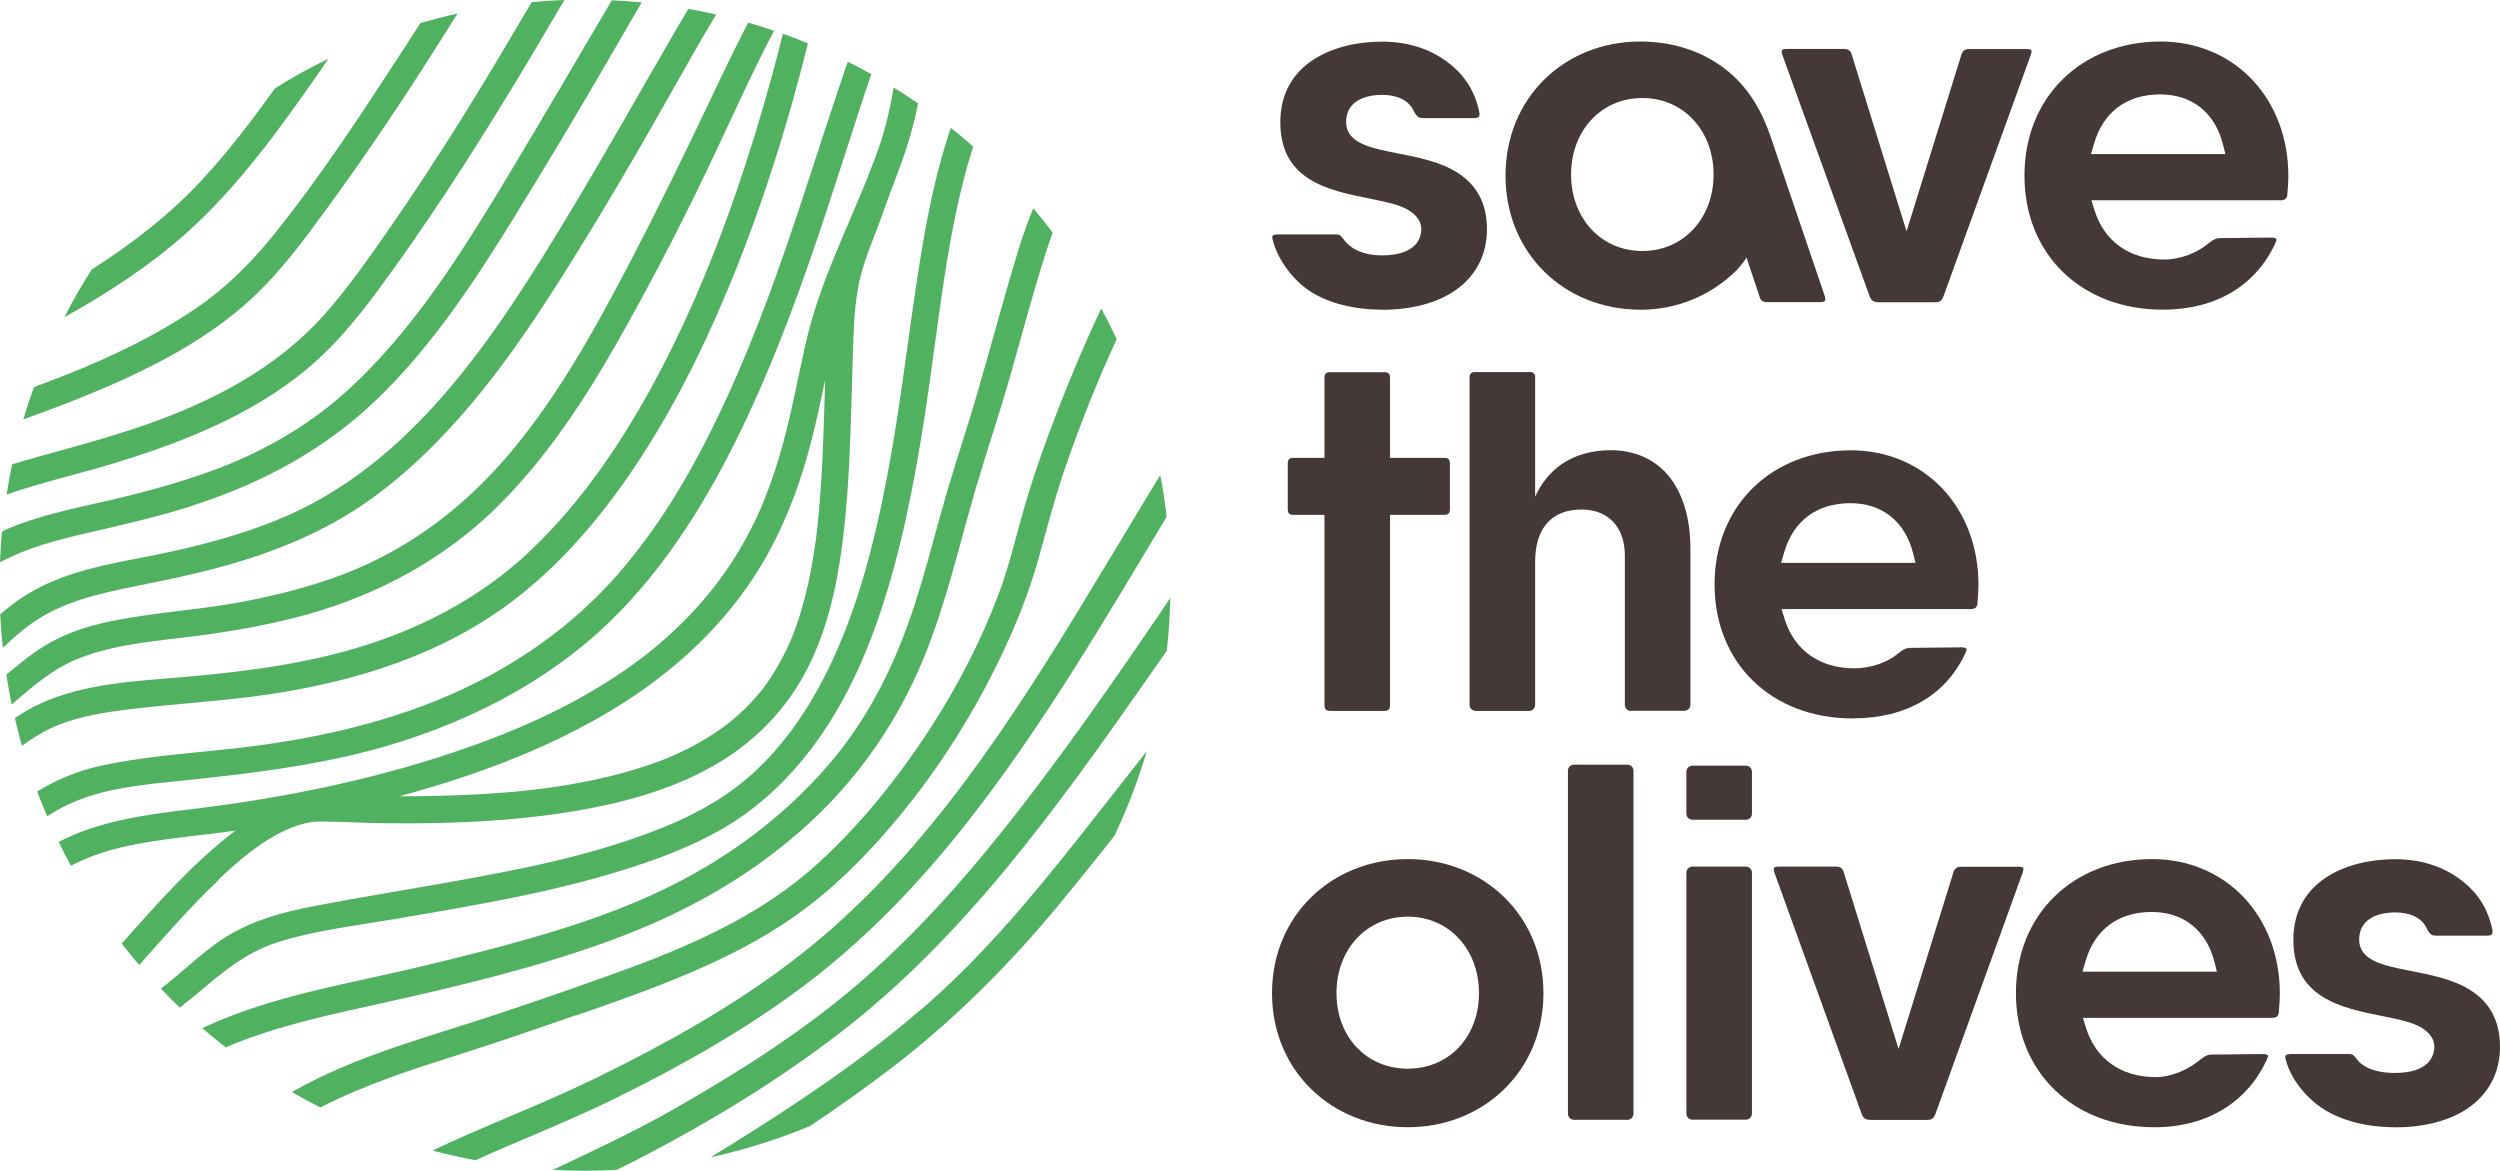 <?xml version="1.0" encoding="UTF-8"?>
<svg id="Livello_2" data-name="Livello 2" xmlns="http://www.w3.org/2000/svg" viewBox="0 0 228.79 107.14">
  <defs>
    <style>
      .cls-1 {
        fill: #443936;
      }

      .cls-2 {
        fill: #50b161;
      }
    </style>
  </defs>
  <g id="Layer_2" data-name="Layer 2">
    <g>
      <g>
        <path class="cls-2" d="M20.01,80.48c1.98-1.86,4-3.61,6.55-4.69,.05-.02,.25-.1,.28-.11,.12-.05,.25-.09,.37-.13,.28-.09,.56-.17,.84-.23,.14-.03,.28-.06,.42-.08,.04,0,.07-.01,.08-.02,.01,0,.03,0,.06,0,.27-.03,.55-.04,.82-.04,1.94,.02,3.89,.14,5.84,.16,6.36,.07,12.8-.2,19.06-1.43,4.25-.84,8.52-2.19,12.18-4.57,2.96-1.93,5.42-4.53,7.11-7.64,1.7-3.13,2.64-6.6,3.2-10.1,.66-4.1,.88-8.26,1.03-12.41,.08-2.27,.14-4.55,.2-6.82,.06-2,.12-4.01,.47-5.99,.35-1.96,1.09-3.72,1.79-5.56,.54-1.42,1.01-2.87,1.59-4.28,.02-.05,.03-.1,.04-.15,.87-2.25,1.62-4.53,2.08-6.92-.73-.51-1.48-1-2.23-1.46-.33,1.9-.74,3.74-1.39,5.58-.27,.77-.56,1.54-.87,2.3h0v.03c-2.05,5.15-4.57,10.09-5.8,15.53-.69,3.06-1.25,6.15-2.08,9.17-.46,1.7-1.01,3.37-1.66,5.01-.07,.18-.15,.36-.22,.54-.02,.05-.05,.13-.07,.17-.05,.11-.09,.21-.14,.32-.19,.43-.39,.86-.6,1.28-.42,.86-.88,1.7-1.37,2.52-2.19,3.65-5.15,6.87-8.53,9.5-4.73,3.66-10.21,6.29-15.82,8.29-8.31,2.97-17.03,4.76-25.78,5.81-4.17,.5-8.36,1.06-12.09,2.99,.36,.73,.73,1.46,1.12,2.18,1.64-.86,3.38-1.43,5.21-1.82,2.5-.53,5.04-.8,7.58-1.1,.76-.09,1.52-.19,2.27-.3-3.91,2.97-7.15,6.68-10.41,10.34,.51,.66,1.05,1.32,1.6,1.96,2.37-2.65,4.69-5.35,7.29-7.79Zm19.39-8.42c6.27-1.89,12.47-4.37,17.98-7.95,4.06-2.64,7.7-5.89,10.57-9.8,2.29-3.11,3.99-6.62,5.22-10.28,1.02-3.02,1.69-6.13,2.34-9.25,0,.29-.01,.58-.02,.88-.12,4.23-.24,8.48-.7,12.69-.03,.23-.05,.46-.08,.7-.01,.11-.03,.21-.04,.32,0,.04-.03,.2-.04,.28-.01,.07-.03,.23-.04,.25-.01,.11-.03,.21-.05,.32-.03,.24-.07,.48-.11,.71-.14,.9-.31,1.79-.51,2.68-.38,1.69-.88,3.34-1.53,4.94v.03h-.02c-.04,.11-.08,.21-.13,.3-.09,.19-.18,.39-.27,.58-.18,.37-.36,.73-.56,1.09-.4,.72-.83,1.42-1.31,2.09-.08,.11-.16,.22-.24,.33-.03,.03-.11,.14-.13,.17-.07,.08-.13,.16-.2,.24-.27,.33-.55,.64-.84,.95-.58,.61-1.19,1.18-1.84,1.71-.07,.06-.15,.12-.23,.18-.03,.02-.06,.05-.09,.07-.18,.13-.35,.27-.53,.39-.37,.26-.74,.51-1.12,.75-.8,.5-1.63,.95-2.49,1.36-.22,.1-.44,.2-.65,.3-.12,.05-.24,.1-.36,.16h-.03s-.16,.08-.18,.09c-.47,.19-.95,.37-1.43,.54-1.08,.38-2.18,.71-3.29,1-5.66,1.46-11.32,1.86-17.22,1.97-.9,.02-1.79,.02-2.69,.02,.96-.26,1.91-.53,2.86-.81Z"/>
        <path class="cls-2" d="M29.33,6.43c.25-.35,.49-.71,.73-1.06-1.67,.81-3.3,1.71-4.89,2.71-2.06,2.87-4.19,5.68-6.59,8.28-3.01,3.26-6.47,5.94-10.17,8.29-.92,1.43-1.76,2.89-2.52,4.38,3.94-2.2,7.75-4.66,11.12-7.66,4.83-4.31,8.64-9.65,12.32-14.93Z"/>
        <path class="cls-2" d="M23.48,26.9c2.37-2.29,4.34-4.95,6.28-7.6,2.17-2.96,4.26-5.97,6.3-9.02,1.99-2.98,3.91-6.01,5.81-9.04-1.14,.25-2.28,.55-3.4,.87-.41,.64-.82,1.28-1.23,1.92-3.89,5.98-7.81,12.04-12.31,17.6-2.08,2.57-4.39,4.83-7.13,6.68-2.78,1.87-5.76,3.42-8.82,4.77-1.93,.85-3.9,1.61-5.88,2.35-.35,.98-.67,1.96-.97,2.95,1.33-.48,2.66-.96,3.98-1.48,6.18-2.42,12.53-5.34,17.37-10Z"/>
        <path class="cls-2" d="M28.1,33.76c2.51-2.08,4.58-4.61,6.51-7.22,2.14-2.89,4.18-5.85,6.16-8.85,3.82-5.78,7.38-11.71,10.88-17.69-1,.04-1.99,.1-2.99,.19-2.23,3.78-4.45,7.56-6.79,11.27-1.99,3.15-4.02,6.27-6.15,9.33-1.89,2.72-3.79,5.47-5.99,7.95-4.41,4.97-10.33,8.03-16.53,10.18-3.13,1.08-6.33,1.94-9.53,2.83-.85,.24-1.7,.48-2.56,.74-.19,.92-.36,1.84-.5,2.76,3.16-1.09,6.44-1.84,9.64-2.8,6.33-1.91,12.71-4.42,17.85-8.68Z"/>
        <path class="cls-2" d="M17.69,46.24c6.34-2.03,12.11-5.15,16.91-9.8,4.61-4.47,8.27-9.84,11.65-15.26,3.47-5.58,6.84-11.23,10.13-16.92,.78-1.35,1.56-2.7,2.35-4.04-.91-.09-1.82-.15-2.74-.19-3.05,5.16-6.06,10.34-9.15,15.48-3.28,5.46-6.63,10.96-10.79,15.81-2.04,2.37-4.27,4.63-6.78,6.5-2.62,1.95-5.51,3.53-8.54,4.75-3.13,1.25-6.38,2.17-9.66,2.97-3.4,.82-6.89,1.42-10.14,2.76-.25,.11-.5,.22-.75,.34-.09,.94-.15,1.88-.18,2.82,2.44-1.33,5.17-2.03,7.87-2.66,3.3-.76,6.6-1.51,9.82-2.54Z"/>
        <path class="cls-2" d="M12.5,53.62c3.31-.65,6.6-1.35,9.82-2.35,3.15-.99,6.24-2.26,9.09-3.94,2.87-1.7,5.47-3.83,7.84-6.16,4.68-4.6,8.49-10.02,11.99-15.55,3.57-5.64,6.95-11.4,10.22-17.21,1.33-2.37,2.67-4.74,4.08-7.08-.84-.19-1.69-.37-2.54-.52-.3,.5-.6,1.01-.9,1.51-3.4,5.84-6.69,11.74-10.19,17.52-6.64,10.98-14.23,22.79-26.63,27.78-3.08,1.24-6.28,2.12-9.51,2.84-3.4,.76-6.91,1.19-10.18,2.43-1.6,.61-3.09,1.38-4.45,2.42-.38,.29-.75,.6-1.12,.91,.05,1.02,.13,2.04,.24,3.06,.8-.75,1.62-1.49,2.51-2.14,2.86-2.08,6.33-2.83,9.73-3.51Z"/>
        <path class="cls-2" d="M18.12,58.18c3.41-.45,6.8-1.05,10.1-1.98,6.47-1.83,12.41-5.04,17.23-9.77,4.62-4.54,8.2-10.07,11.37-15.69,3.18-5.64,6.15-11.44,8.89-17.3,1.67-3.55,3.29-7.15,5.13-10.62-.79-.27-1.58-.52-2.37-.75-.9,1.73-1.75,3.47-2.59,5.23-2.81,5.93-5.65,11.82-8.71,17.62-2.98,5.66-6.16,11.32-10.26,16.26-4.21,5.07-9.37,9.05-15.56,11.4-3.19,1.21-6.52,2.02-9.87,2.62-3.59,.63-7.24,.86-10.81,1.55-1.83,.35-3.66,.85-5.34,1.67-1.56,.75-2.94,1.82-4.27,2.93-.16,.13-.32,.26-.48,.39,.14,.92,.31,1.83,.49,2.74,1.88-1.65,3.82-3.31,6.12-4.22,3.47-1.37,7.26-1.6,10.92-2.08Z"/>
        <path class="cls-2" d="M11.93,64.9c4.29-.52,8.61-.74,12.89-1.39,8.07-1.22,15.96-3.73,22.46-8.79,4.81-3.74,8.68-8.58,11.92-13.71,3.3-5.23,5.96-10.85,8.25-16.6,1.97-4.96,3.65-10.04,5.1-15.18,.49-1.74,.94-3.5,1.39-5.26-.76-.31-1.52-.61-2.29-.88-.18,.7-.36,1.41-.54,2.11-1.24,4.71-2.65,9.38-4.29,13.96-2.01,5.63-4.37,11.14-7.25,16.38-2.93,5.32-6.4,10.4-10.79,14.63-5.5,5.3-12.36,8.43-19.77,10.07-3.99,.88-8.04,1.35-12.1,1.71-4.41,.38-9.16,.57-13.24,2.45-.81,.37-1.57,.82-2.31,1.32,.2,.85,.41,1.69,.65,2.53,1.08-.78,2.22-1.48,3.46-1.96,2.05-.79,4.3-1.13,6.47-1.39Z"/>
        <path class="cls-2" d="M16.76,71.43c7.13-.74,14.19-1.59,21-3.91,6.35-2.16,12.42-5.41,17.36-9.98,4.69-4.34,8.33-9.74,11.29-15.38,2.99-5.69,5.37-11.7,7.5-17.75,1.34-3.8,2.55-7.64,3.81-11.47,.67-2.04,1.3-4.11,2.02-6.15-.71-.4-1.43-.78-2.15-1.14-.09,.25-.18,.5-.26,.75-1.21,3.55-2.37,7.12-3.53,10.68-2.13,6.53-4.4,13.04-7.27,19.29-2.62,5.71-5.74,11.29-9.87,16.05-4.35,5.02-9.83,8.78-15.94,11.37-6.31,2.67-13.1,4.05-19.89,4.77-3.92,.42-7.88,.69-11.74,1.55-2.08,.46-3.94,1.27-5.69,2.32,.29,.76,.59,1.52,.92,2.27,.6-.38,1.21-.74,1.85-1.04,3.24-1.56,7.09-1.87,10.61-2.23Z"/>
        <path class="cls-2" d="M35.83,84.16c7.39-1.27,14.87-2.48,22.02-4.8,3.21-1.04,6.43-2.31,9.28-4.14,2.77-1.78,5.12-4.07,7.11-6.69,4.12-5.41,6.46-12.03,8.08-18.57,1.58-6.38,2.49-12.9,3.37-19.41,.78-5.76,1.61-11.58,3.37-17.13-.67-.59-1.35-1.17-2.04-1.72-1.44,4.19-2.27,8.61-2.95,12.95-.98,6.29-1.68,12.62-2.87,18.88-1.27,6.65-2.99,13.38-6.25,19.35-1.54,2.82-3.42,5.43-5.76,7.63-2.32,2.17-5.06,3.78-7.99,5-6.84,2.86-14.28,4.2-21.55,5.48-3.53,.62-7.08,1.2-10.6,1.87-3.38,.64-6.59,1.5-9.4,3.58-1.25,.92-2.4,1.95-3.58,2.95-.44,.37-.89,.73-1.35,1.08,.31,.32,.62,.64,.93,.96,.27,.27,.54,.53,.81,.79,.48-.38,.95-.76,1.42-1.15,2.34-1.98,4.57-3.91,7.55-4.85,3.34-1.06,6.96-1.48,10.41-2.07Z"/>
        <path class="cls-2" d="M56,86.02c6.76-2.48,12.95-5.94,18.25-10.87,4.51-4.2,7.95-9.25,10.29-14.94,2.07-5.04,3.25-10.37,4.78-15.58,1.01-3.43,2.16-6.81,3.14-10.25,1.07-3.76,2.06-7.55,3.26-11.28,.19-.61,.4-1.21,.62-1.81-.57-.75-1.16-1.5-1.78-2.23-1.05,2.54-1.79,5.22-2.55,7.85-1.12,3.9-2.16,7.82-3.36,11.69-.9,2.91-1.84,5.79-2.64,8.73-.72,2.61-1.41,5.23-2.24,7.81-1.72,5.36-4.16,10.43-7.84,14.73-4.57,5.34-10.36,9.43-16.78,12.26-6.43,2.83-13.31,4.54-20.11,6.2-6.89,1.68-14.07,2.72-20.53,5.76,.7,.61,1.42,1.19,2.14,1.76,4.72-2.02,9.84-3.05,14.87-4.17,6.9-1.54,13.85-3.22,20.49-5.66Z"/>
        <path class="cls-2" d="M52.72,92.93c3.46-1.19,6.91-2.41,10.28-3.84,3.3-1.4,6.52-3.02,9.47-5.06,2.81-1.94,5.33-4.27,7.63-6.79,4.67-5.11,8.56-11,11.54-17.25,1.34-2.82,2.52-5.73,3.36-8.73,.76-2.71,1.45-5.42,2.36-8.1,1.4-4.11,3.01-8.16,4.83-12.12-.44-.95-.91-1.89-1.41-2.81-1.43,3.01-2.72,6.08-3.92,9.17-1.12,2.87-2.16,5.78-3.03,8.74-.8,2.69-1.39,5.42-2.38,8.06-2.32,6.25-5.77,12.16-9.84,17.43-2.09,2.71-4.4,5.26-6.94,7.55-2.59,2.33-5.52,4.21-8.62,5.79-3.21,1.64-6.56,2.96-9.95,4.17-3.43,1.23-6.87,2.43-10.33,3.58-6.41,2.15-13.16,3.84-19.06,7.22,.86,.5,1.73,.97,2.61,1.41,4.09-2.11,8.56-3.54,12.96-4.93,3.5-1.11,6.96-2.31,10.43-3.51Z"/>
        <path class="cls-2" d="M74.1,89.81c5.48-4.21,10.24-9.22,14.5-14.66,6.85-8.74,12.45-18.35,18.17-27.86-.15-1.28-.34-2.55-.59-3.81-1.56,2.56-3.11,5.14-4.66,7.71-3.72,6.18-7.46,12.35-11.66,18.21-4.01,5.6-8.48,10.93-13.65,15.51-5.14,4.55-11.01,8.21-17.06,11.41-3.01,1.59-6.06,3.08-9.18,4.43-3.17,1.38-6.37,2.67-9.51,4.13-.29,.14-.58,.27-.88,.41,1.29,.35,2.6,.64,3.91,.89,4.27-1.91,8.65-3.61,12.85-5.68,6.2-3.06,12.27-6.48,17.77-10.7Z"/>
        <path class="cls-2" d="M106.32,55.89c-4.13,6.07-8.33,12.11-12.82,17.92-4.34,5.62-9.04,11.04-14.39,15.73-5.32,4.66-11.31,8.47-17.44,11.96-3.6,2.05-7.34,3.8-11.08,5.56,1.94,.11,3.89,.11,5.84,0,.87-.42,1.73-.85,2.58-1.3,6.24-3.25,12.33-6.98,17.9-11.27,5.65-4.35,10.61-9.49,15.15-14.98,4.63-5.6,8.84-11.54,13-17.49,.57-.82,1.15-1.65,1.72-2.47,.18-1.61,.29-3.22,.32-4.83-.27,.39-.53,.79-.8,1.18Z"/>
        <path class="cls-2" d="M84.15,92.5c-5.46,4.68-11.47,8.68-17.58,12.46-.52,.32-1.03,.63-1.55,.95,3.1-.68,6.15-1.63,9.11-2.86,2.65-1.77,5.24-3.61,7.76-5.55,5.62-4.34,10.55-9.3,15.07-14.77,1.7-2.06,3.37-4.14,5.03-6.24,1.19-2.52,2.18-5.11,2.96-7.75-2.14,2.76-4.32,5.5-6.48,8.24-4.38,5.53-8.94,10.93-14.31,15.53Z"/>
      </g>
      <g>
        <path class="cls-1" d="M171.84,27.65c-.33,0-.57-.09-.74-.54l-7.99-22.1c-.07-.21-.06-.36-.03-.42,.04-.06,.18-.11,.42-.11h5.25c.4,0,.62,.16,.72,.54l5.01,16.15,5.01-16.14c.11-.38,.33-.54,.72-.54h5.3c.25,0,.36,.06,.38,.09,.03,.04,.05,.17-.04,.44l-7.99,22.1c-.18,.45-.41,.54-.74,.54h-5.29Z"/>
        <path class="cls-1" d="M197.93,28.34c-7.45,0-12.66-5.05-12.66-12.27s5.24-12.27,12.47-12.27c3.26,0,6.24,1.24,8.37,3.49,2.13,2.25,3.31,5.37,3.31,8.78,0,.6-.05,1.16-.09,1.74-.04,.34-.17,.52-.65,.52h-17.28l.27,.87c.88,2.89,3.21,4.55,6.38,4.55,1.5,0,3.02-.61,4.05-1.47,.43-.34,.68-.49,1.09-.49l4.71-.05c.25,0,.39,.08,.43,.13,.02,.03,.01,.13-.06,.27v.03c-1.77,3.92-5.43,6.17-10.33,6.17Zm-.24-19.7c-3.06,0-5.22,1.61-6.06,4.53l-.27,.93h12.3l-.23-.91c-.74-2.89-2.83-4.55-5.73-4.55Z"/>
        <path class="cls-1" d="M121.76,65.06c-.41,0-.55-.14-.55-.55v-17.39h-2.81c-.41,0-.55-.14-.55-.55v-4.12c0-.41,.14-.55,.55-.55h2.81v-7.29c0-.41,.14-.55,.55-.55h4.9c.41,0,.55,.14,.55,.55v7.29h4.93c.41,0,.55,.14,.55,.55v4.12c0,.41-.14,.55-.55,.55h-4.93v17.39c0,.41-.14,.55-.55,.55h-4.9Z"/>
        <path class="cls-1" d="M149.25,65.06c-.3,0-.55-.25-.55-.55v-13.68c0-2.59-1.52-4.2-3.96-4.2-2.74,0-4.25,1.7-4.25,4.79v13.09c0,.3-.25,.55-.55,.55h-4.9c-.3,0-.55-.25-.55-.55v-30.04c0-.23,.19-.42,.42-.42h5.16c.23,0,.42,.19,.42,.42v10.99c1.04-2.33,3.22-4.26,6.95-4.26,2.08,0,3.95,.79,5.21,2.29,1.34,1.59,2.05,3.91,2.05,6.69v14.32c0,.3-.25,.55-.55,.55h-4.9Z"/>
        <path class="cls-1" d="M128.83,103.16c-6.91,0-12.42-5.13-12.42-12.27s5.51-12.27,12.42-12.27c6.91,0,12.42,5.13,12.42,12.27s-5.51,12.27-12.42,12.27Zm0-19.27c-3.78,0-6.52,3-6.52,7s2.74,6.91,6.52,6.91,6.52-2.9,6.52-6.91-2.74-7-6.52-7Z"/>
        <path class="cls-1" d="M144.04,69.98h4.9c.3,0,.55,.25,.55,.55v31.4c0,.3-.25,.55-.55,.55h-4.9c-.3,0-.55-.25-.55-.55v-31.4c0-.3,.25-.55,.55-.55Z"/>
        <path class="cls-1" d="M154.88,79.31h4.9c.3,0,.55,.25,.55,.55v22.06c0,.3-.25,.55-.55,.55h-4.9c-.3,0-.55-.25-.55-.55v-22.06c0-.3,.25-.55,.55-.55Z"/>
        <path class="cls-1" d="M154.88,70.07h4.9c.3,0,.55,.25,.55,.55v3.85c0,.3-.25,.55-.55,.55h-4.9c-.3,0-.55-.25-.55-.55v-3.85c0-.3,.25-.55,.55-.55Z"/>
        <path class="cls-1" d="M171.11,102.48c-.33,0-.57-.09-.74-.54l-7.99-22.1c-.07-.21-.06-.36-.03-.42,.04-.06,.18-.11,.42-.11h5.25c.4,0,.62,.16,.72,.54l5.01,16.15,5.01-16.14c.11-.38,.33-.54,.72-.54h5.29c.25,0,.36,.06,.38,.09,.03,.04,.05,.17-.04,.44l-7.99,22.1c-.18,.45-.41,.54-.74,.54h-5.29Z"/>
        <path class="cls-1" d="M150.1,28.34c-6.91,0-12.32-5.13-12.32-12.27s5.41-12.27,12.32-12.27c2.82,0,5.48,.78,7.68,2.44,2.18,1.65,3.47,3.84,4.38,6.62l4.84,14.25c.07,.23,.05,.37,.01,.42-.04,.06-.18,.12-.43,.12h-4.86c-.4,0-.6-.15-.7-.53,0,0-1.07-3.19-1.19-3.56-.17,.38-.92,1.19-.92,1.19-2.35,2.32-5.48,3.6-8.81,3.6Zm.2-19.37c-3.78,0-6.52,3-6.52,7s2.74,7,6.52,7,6.52-3,6.52-7-2.74-7-6.52-7Z"/>
        <path class="cls-1" d="M169.57,65.75c-7.45,0-12.66-5.05-12.66-12.27s5.24-12.27,12.47-12.27c3.26,0,6.24,1.24,8.37,3.49,2.13,2.25,3.31,5.37,3.31,8.78,0,.6-.05,1.16-.09,1.74-.04,.34-.17,.52-.65,.52h-17.28l.27,.87c.88,2.89,3.21,4.55,6.38,4.55,1.5,0,3.02-.51,4.05-1.38,.43-.34,.68-.49,1.09-.49l4.71-.05c.25,0,.39,.08,.43,.13,.02,.03,.01,.13-.06,.27v.03c-1.77,3.92-5.43,6.07-10.33,6.07Zm-.24-19.7c-3.06,0-5.22,1.61-6.06,4.53l-.27,.93h12.3l-.23-.91c-.74-2.89-2.83-4.55-5.73-4.55Z"/>
        <path class="cls-1" d="M219.17,103.16c-2.5,0-4.84-.58-6.53-1.66-1.86-1.2-3.16-3.1-3.49-4.68-.02-.07-.02-.21,.07-.27,.07-.06,.24-.09,.46-.09h5.28c.31,0,.39,.03,.72,.46,.37,.54,1.36,1.27,3.49,1.27,3.06,0,3.61-1.51,3.61-2.38s-.64-1.58-1.71-2.03c-.81-.34-1.84-.55-3.04-.79-1.84-.37-3.92-.78-5.52-1.8-1.77-1.12-2.63-2.82-2.63-5.19,0-5.44,5-7.37,9.28-7.37,2.26,0,4.17,.59,5.72,1.66,1.76,1.21,2.79,2.75,3.22,4.84,.02,.1,.02,.29-.06,.38-.07,.08-.23,.12-.44,.12h-4.58c-.4,0-.6-.02-.94-.67-.46-1-1.55-1.46-2.91-1.46-1.06,0-3.27,.32-3.27,2.49,0,1.94,2.29,2.39,4.7,2.86,1.83,.36,3.9,.76,5.49,1.77,1.75,1.11,2.7,2.8,2.7,5.18s-1.04,4.29-2.88,5.58c-1.68,1.17-4.01,1.79-6.74,1.79Z"/>
        <path class="cls-1" d="M197.15,103.16c-7.45,0-12.66-5.05-12.66-12.27s5.24-12.27,12.47-12.27c3.26,0,6.24,1.24,8.37,3.49,2.13,2.25,3.31,5.37,3.31,8.78,0,.6-.05,1.16-.09,1.74-.04,.34-.17,.52-.65,.52h-17.28l.27,.87c.88,2.89,3.21,4.55,6.38,4.55,1.5,0,3.02-.71,4.05-1.57,.43-.34,.68-.49,1.09-.49l4.71-.05c.25,0,.39,.08,.43,.13,.02,.03,.01,.13-.06,.27v.03c-1.77,3.92-5.43,6.27-10.33,6.27Zm-.24-19.7c-3.06,0-5.22,1.61-6.06,4.53l-.27,.93h12.3l-.23-.91c-.74-2.89-2.83-4.55-5.73-4.55Z"/>
        <path class="cls-1" d="M126.46,28.34c-2.5,0-4.84-.58-6.53-1.66-1.86-1.2-3.16-3.3-3.49-4.87-.02-.07-.02-.21,.07-.27,.07-.06,.24-.09,.46-.09h5.28c.31,0,.39,.03,.72,.46,.37,.54,1.36,1.46,3.49,1.46,3.06,0,3.61-1.51,3.61-2.38s-.64-1.58-1.71-2.03c-.81-.34-1.84-.55-3.04-.79-1.84-.37-3.92-.78-5.52-1.8-1.77-1.12-2.63-2.82-2.63-5.19,0-5.44,5-7.37,9.28-7.37,2.26,0,4.17,.59,5.72,1.66,1.76,1.21,2.79,2.75,3.22,4.84,.02,.1,.02,.29-.06,.38-.07,.08-.23,.12-.44,.12h-4.58c-.4,0-.6-.02-.94-.67-.46-1-1.55-1.46-2.91-1.46-1.06,0-3.27,.32-3.27,2.49,0,1.94,2.29,2.39,4.7,2.86,1.83,.36,3.9,.76,5.49,1.77,1.75,1.11,2.7,2.8,2.7,5.18s-1.04,4.29-2.88,5.58c-1.68,1.17-4.01,1.79-6.74,1.79Z"/>
      </g>
    </g>
  </g>
</svg>